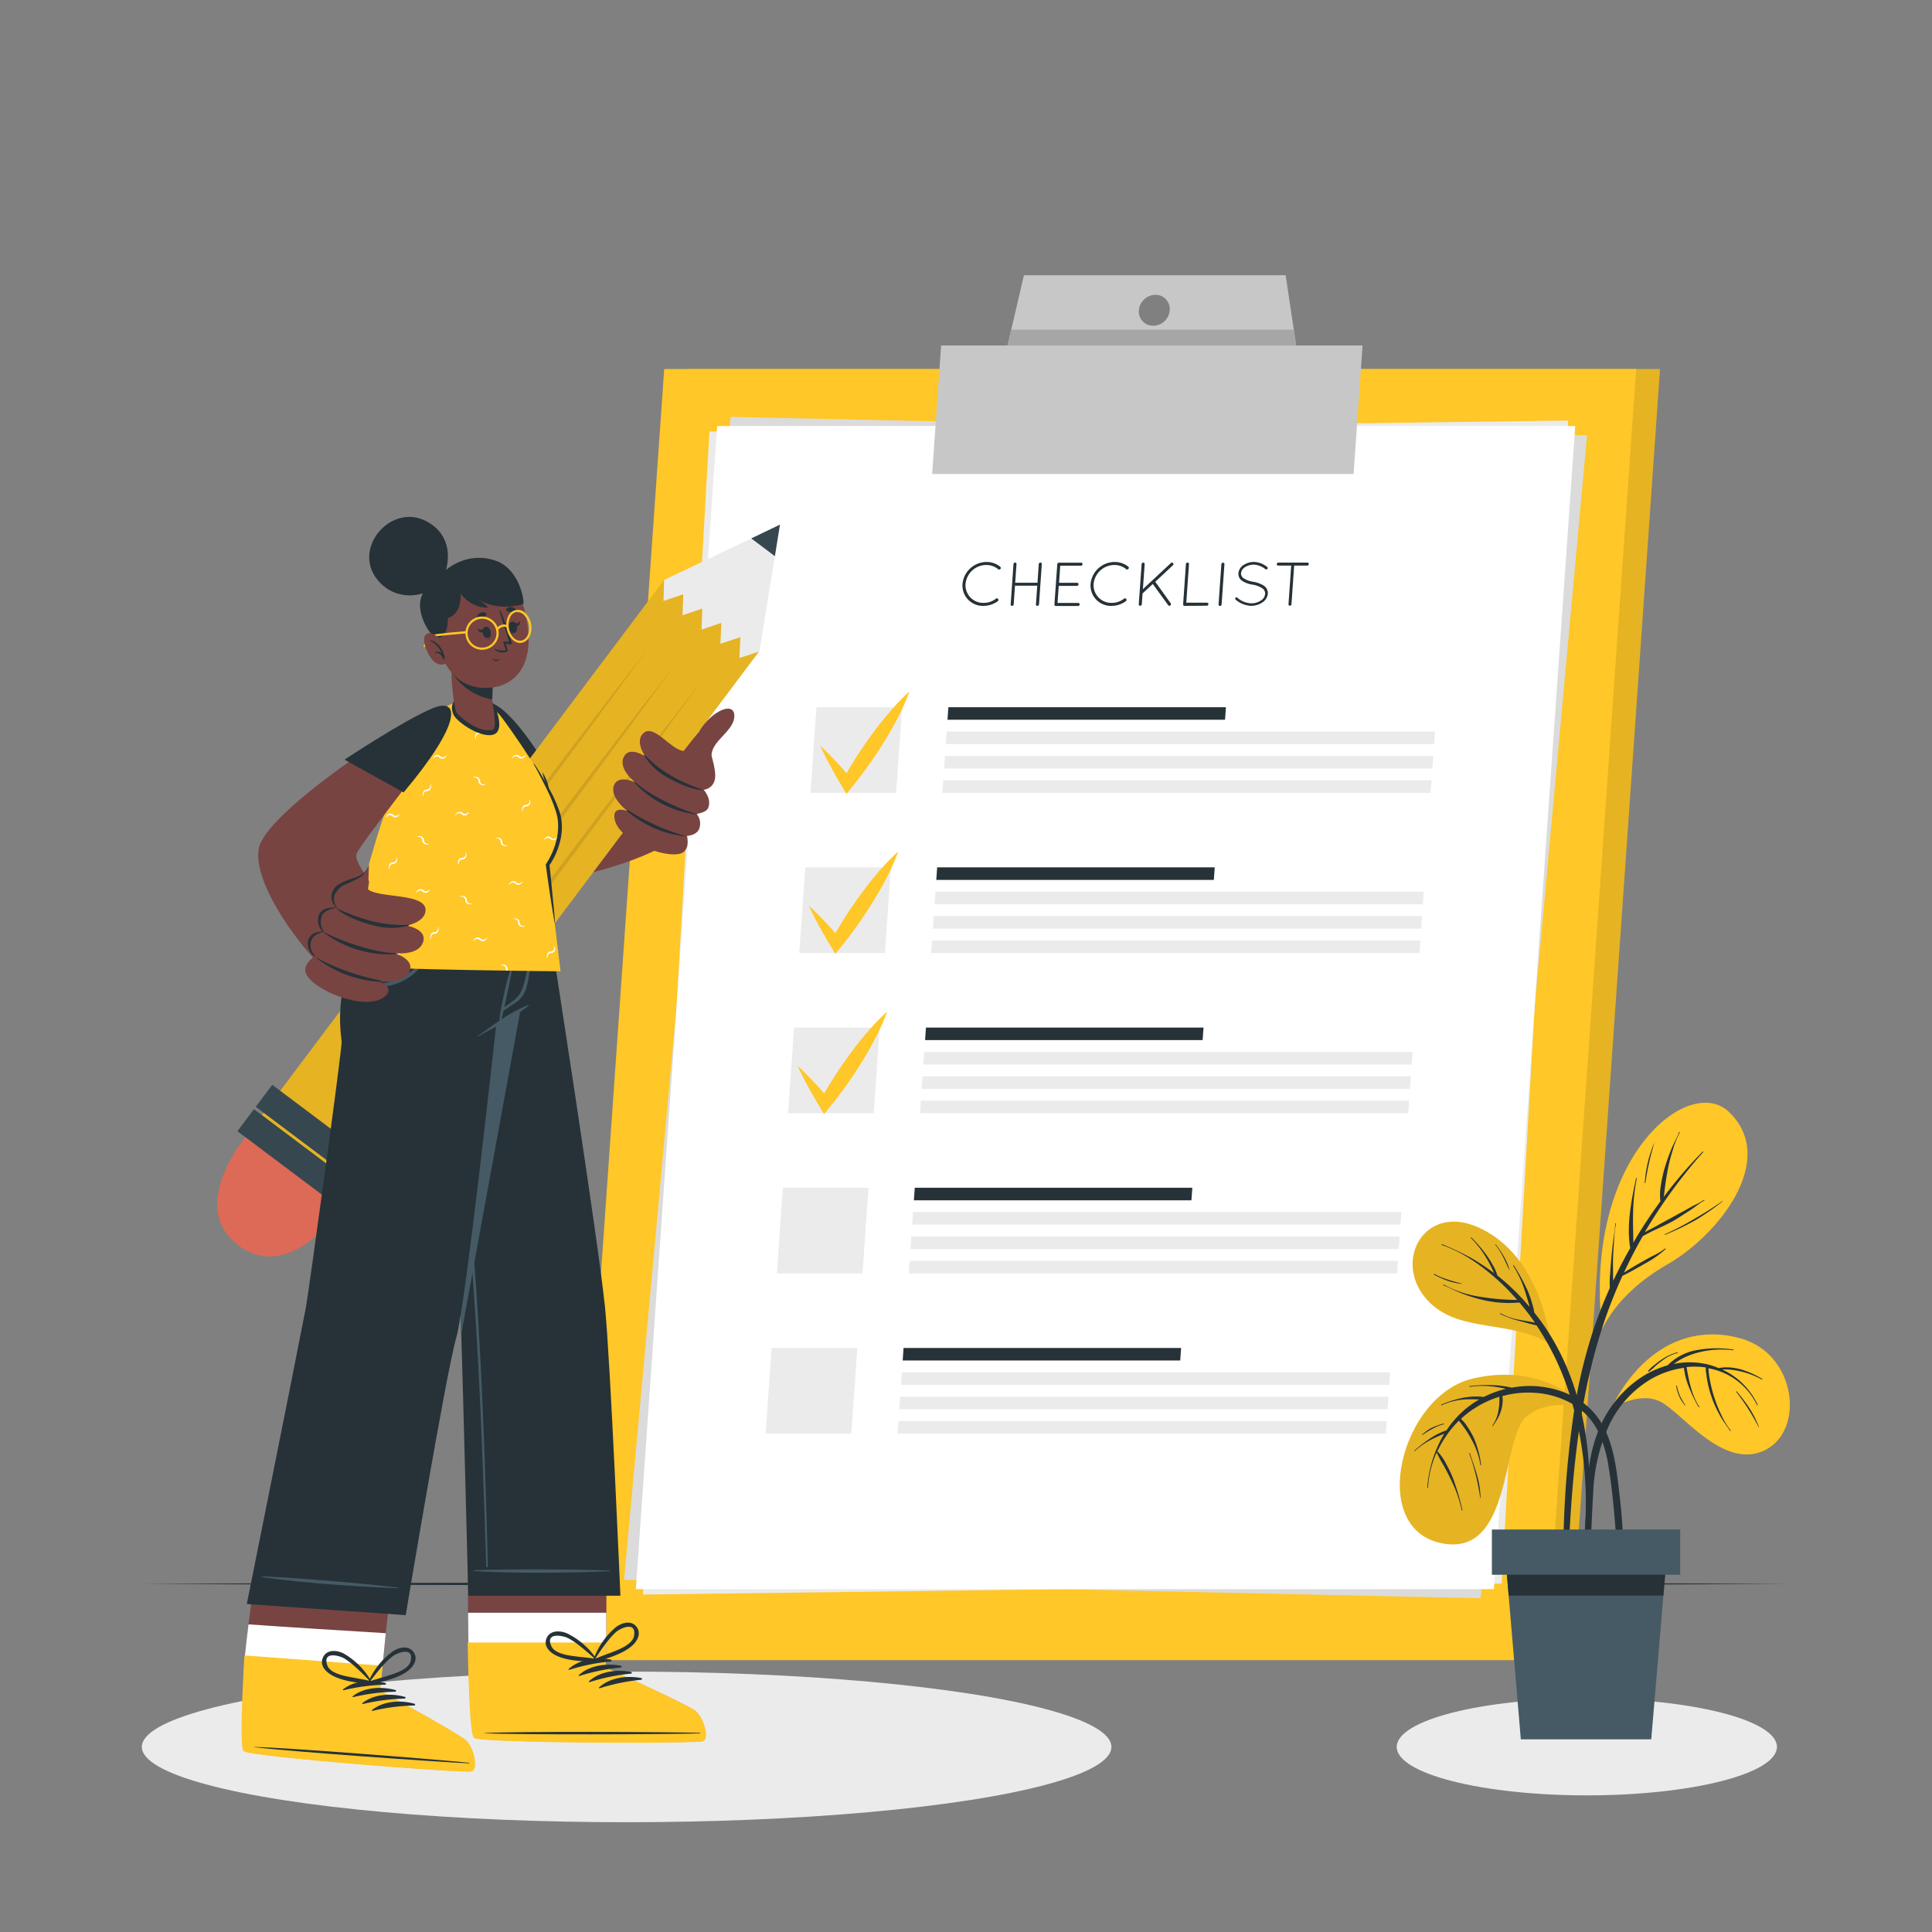 <svg xmlns="http://www.w3.org/2000/svg" viewBox="0 0 500 500"><rect x="0" y="0" width="500" height="500" fill="#808080" stroke="none"/><g id="freepik--Floor--inject-48"><polygon points="36.71 409.91 90.03 409.67 143.35 409.58 250 409.41 356.64 409.58 409.97 409.67 463.29 409.91 409.97 410.15 356.64 410.24 250 410.41 143.35 410.24 90.03 410.15 36.71 409.91" style="fill:#263238"></polygon></g><g id="freepik--Shadow--inject-48"><ellipse cx="162.17" cy="452.1" rx="125.46" ry="19.49" style="fill:#ebebeb"></ellipse><ellipse cx="410.67" cy="452.1" rx="49.2" ry="12.54" style="fill:#ebebeb"></ellipse></g><g id="freepik--Cheklist--inject-48"><polygon points="406.24 429.62 154.7 429.62 178.06 95.5 429.61 95.5 406.24 429.62" style="fill:#FFC727"></polygon><g style="opacity:0.1"><polygon points="406.24 429.62 154.7 429.62 178.06 95.5 429.61 95.5 406.24 429.62"></polygon></g><polygon points="400.08 429.62 148.53 429.62 171.9 95.5 423.44 95.5 400.08 429.62" style="fill:#FFC727"></polygon><polygon points="388.63 409.84 166.39 412.67 183.6 111.67 405.85 108.84 388.63 409.84" style="fill:#ebebeb"></polygon><polygon points="383.18 413.63 161.51 408.84 189.05 107.89 410.72 112.67 383.18 413.63" style="fill:#dbdbdb"></polygon><polygon points="386.62 411.27 164.56 411.27 185.61 110.25 407.67 110.25 386.62 411.27" style="fill:#fff"></polygon><polygon points="231.92 205.19 209.75 205.19 211.3 183.02 233.47 183.02 231.92 205.19" style="fill:#ebebeb"></polygon><polygon points="317.04 186.27 245.21 186.27 245.44 183.02 317.27 183.02 317.04 186.27" style="fill:#263238"></polygon><polygon points="371.14 192.57 244.77 192.57 245 189.32 371.36 189.32 371.14 192.57" style="fill:#ebebeb"></polygon><polygon points="370.69 198.88 244.33 198.88 244.56 195.63 370.92 195.63 370.69 198.88" style="fill:#ebebeb"></polygon><polygon points="370.25 205.19 243.89 205.19 244.12 201.94 370.48 201.94 370.25 205.19" style="fill:#ebebeb"></polygon><path d="M212.24,193c.77.68,1.5,1.4,2.22,2.11s1.41,1.46,2.12,2.19c1.39,1.48,2.72,3,4,4.53l-2.56.17a111,111,0,0,1,7.75-12.11c1.43-1.94,2.92-3.83,4.5-5.67a60.3,60.3,0,0,1,5.1-5.28,53.64,53.64,0,0,1-2.94,6.65c-1.09,2.14-2.28,4.22-3.54,6.26a110,110,0,0,1-8.32,11.75l-1.52,1.86-1-1.7c-1-1.73-2.08-3.47-3-5.26-.48-.91-1-1.79-1.43-2.71S212.65,193.9,212.24,193Z" style="fill:#FFC727"></path><polygon points="229.02 246.64 206.85 246.64 208.4 224.47 230.57 224.47 229.02 246.64" style="fill:#ebebeb"></polygon><polygon points="314.14 227.72 242.31 227.72 242.54 224.47 314.37 224.47 314.14 227.72" style="fill:#263238"></polygon><polygon points="368.24 234.03 241.87 234.03 242.1 230.78 368.46 230.78 368.24 234.03" style="fill:#ebebeb"></polygon><polygon points="367.8 240.34 241.43 240.34 241.66 237.09 368.02 237.09 367.8 240.34" style="fill:#ebebeb"></polygon><polygon points="367.36 246.64 240.99 246.64 241.22 243.4 367.58 243.4 367.36 246.64" style="fill:#ebebeb"></polygon><path d="M209.34,234.41c.77.68,1.5,1.39,2.22,2.11s1.41,1.46,2.12,2.19c1.39,1.48,2.72,3,4,4.53l-2.55.16a109,109,0,0,1,7.75-12.11c1.42-1.93,2.91-3.82,4.49-5.66a58.93,58.93,0,0,1,5.1-5.28,56.55,56.55,0,0,1-2.93,6.65c-1.1,2.14-2.29,4.22-3.55,6.26A111,111,0,0,1,217.7,245l-1.52,1.86-1-1.7c-1.06-1.73-2.09-3.48-3.06-5.27-.48-.9-1-1.79-1.43-2.7S209.75,235.36,209.34,234.41Z" style="fill:#FFC727"></path><polygon points="226.12 288.1 203.95 288.1 205.5 265.93 227.67 265.93 226.12 288.1" style="fill:#ebebeb"></polygon><polygon points="311.24 269.18 239.41 269.18 239.64 265.93 311.47 265.93 311.24 269.18" style="fill:#263238"></polygon><polygon points="365.34 275.49 238.97 275.49 239.2 272.24 365.57 272.24 365.34 275.49" style="fill:#ebebeb"></polygon><polygon points="364.9 281.79 238.53 281.79 238.76 278.55 365.13 278.55 364.9 281.79" style="fill:#ebebeb"></polygon><polygon points="364.46 288.1 238.09 288.1 238.32 284.85 364.68 284.85 364.46 288.1" style="fill:#ebebeb"></polygon><path d="M206.44,275.87c.77.68,1.5,1.39,2.22,2.11s1.41,1.46,2.12,2.19c1.39,1.47,2.72,3,4,4.53l-2.55.16A110.49,110.49,0,0,1,220,272.75c1.42-1.93,2.91-3.83,4.49-5.66a58.93,58.93,0,0,1,5.1-5.28,55.68,55.68,0,0,1-2.93,6.64c-1.1,2.14-2.29,4.23-3.55,6.27a108.44,108.44,0,0,1-8.32,11.74l-1.52,1.86-1-1.69c-1.06-1.73-2.09-3.48-3.06-5.27-.47-.9-1-1.79-1.43-2.71S206.85,276.82,206.44,275.87Z" style="fill:#FFC727"></path><polygon points="223.22 329.56 201.05 329.56 202.6 307.39 224.77 307.39 223.22 329.56" style="fill:#ebebeb"></polygon><polygon points="308.34 310.64 236.51 310.64 236.74 307.39 308.57 307.39 308.34 310.64" style="fill:#263238"></polygon><polygon points="362.44 316.94 236.07 316.94 236.3 313.69 362.67 313.69 362.44 316.94" style="fill:#ebebeb"></polygon><polygon points="362 323.25 235.63 323.25 235.86 320 362.23 320 362 323.25" style="fill:#ebebeb"></polygon><polygon points="361.56 329.56 235.19 329.56 235.42 326.31 361.79 326.31 361.56 329.56" style="fill:#ebebeb"></polygon><polygon points="220.32 371.01 198.15 371.01 199.7 348.85 221.87 348.85 220.32 371.01" style="fill:#ebebeb"></polygon><polygon points="305.44 352.09 233.62 352.09 233.84 348.85 305.67 348.85 305.44 352.09" style="fill:#263238"></polygon><polygon points="359.54 358.4 233.18 358.4 233.4 355.15 359.77 355.15 359.54 358.4" style="fill:#ebebeb"></polygon><polygon points="359.1 364.71 232.73 364.71 232.96 361.46 359.33 361.46 359.1 364.71" style="fill:#ebebeb"></polygon><polygon points="358.66 371.01 232.29 371.01 232.52 367.76 358.89 367.76 358.66 371.01" style="fill:#ebebeb"></polygon><path d="M255.32,145.44a5.57,5.57,0,0,1,3.53,1.23.41.41,0,0,1-.52.64,4.82,4.82,0,0,0-3.07-1.09,5.4,5.4,0,0,0-5.38,4.93,4.56,4.56,0,0,0,4.7,4.87,5.1,5.1,0,0,0,3.18-1.09.37.37,0,0,1,.55.09.38.38,0,0,1-.08.56,6.27,6.27,0,0,1-3.71,1.22,5.28,5.28,0,0,1-5.43-5.65A6.28,6.28,0,0,1,255.32,145.44Z" style="fill:#263238"></path><path d="M268.44,151.58h-5.76l-.34,4.84a.43.43,0,0,1-.43.38.35.35,0,0,1-.35-.38l.73-10.44a.41.41,0,0,1,.41-.38.35.35,0,0,1,.37.38l-.34,4.83h5.77l.33-4.83a.43.43,0,0,1,.41-.38.36.36,0,0,1,.38.38l-.73,10.44a.44.44,0,0,1-.43.38.36.36,0,0,1-.36-.38Z" style="fill:#263238"></path><path d="M273.63,146a.42.42,0,0,1,.41-.38h5.76a.34.34,0,0,1,.36.38.42.42,0,0,1-.41.4h-5.36l-.31,4.43h4.69a.36.36,0,0,1,.35.4.42.42,0,0,1-.41.39H274l-.31,4.42h5.37a.35.35,0,0,1,.35.4.41.41,0,0,1-.41.38h-5.79a.36.36,0,0,1-.33-.38Z" style="fill:#263238"></path><path d="M288.49,145.44a5.61,5.61,0,0,1,3.53,1.23.39.39,0,0,1,0,.56.38.38,0,0,1-.55.08,4.77,4.77,0,0,0-3.06-1.09,5.42,5.42,0,0,0-5.39,4.93,4.58,4.58,0,0,0,4.71,4.87,5.1,5.1,0,0,0,3.18-1.09.37.37,0,0,1,.55.09.38.38,0,0,1-.09.56,6.22,6.22,0,0,1-3.7,1.22,5.28,5.28,0,0,1-5.43-5.65A6.27,6.27,0,0,1,288.49,145.44Z" style="fill:#263238"></path><path d="M295.45,146a.42.42,0,0,1,.41-.4.37.37,0,0,1,.38.4l-.46,6.48,7.25-6.77a.4.4,0,0,1,.54,0,.39.39,0,0,1,0,.56l-4.59,4.29,4,5.57a.43.43,0,0,1-.11.56.4.4,0,0,1-.26.08.31.31,0,0,1-.28-.14l-4-5.51-2.64,2.47-.19,2.8a.43.43,0,0,1-.43.38.36.36,0,0,1-.36-.38Z" style="fill:#263238"></path><path d="M306.55,156.8h0a.36.36,0,0,1-.36-.38l.73-10.44a.43.43,0,0,1,.42-.38.36.36,0,0,1,.37.38l-.7,10h5.36a.36.36,0,0,1,.37.4.43.43,0,0,1-.43.38Z" style="fill:#263238"></path><path d="M316.09,146a.43.43,0,0,1,.41-.38.36.36,0,0,1,.38.38l-.73,10.44a.43.43,0,0,1-.43.38.36.36,0,0,1-.36-.38Z" style="fill:#263238"></path><path d="M319.74,154.7a.34.34,0,0,1,.5,0,5.75,5.75,0,0,0,3.58,1.44,4.44,4.44,0,0,0,2.52-.74,2.25,2.25,0,0,0,1.07-1.66,1.64,1.64,0,0,0-.8-1.54,6.79,6.79,0,0,0-2.53-.91h0a6.65,6.65,0,0,1-2.58-.95,2.15,2.15,0,0,1-1-2,2.84,2.84,0,0,1,1.31-2.1,4.88,4.88,0,0,1,2.76-.81,5.81,5.81,0,0,1,3.37,1.29.35.35,0,0,1,.06.5.36.36,0,0,1-.49.1,5.15,5.15,0,0,0-3-1.19,4.22,4.22,0,0,0-2.33.67,2.13,2.13,0,0,0-1,1.54,1.49,1.49,0,0,0,.74,1.36,6.08,6.08,0,0,0,2.34.85h0a7.27,7.27,0,0,1,2.78,1,2.32,2.32,0,0,1,1.08,2.12,3.08,3.08,0,0,1-1.42,2.24,5.24,5.24,0,0,1-2.94.88,6.54,6.54,0,0,1-4-1.62A.38.38,0,0,1,319.74,154.7Z" style="fill:#263238"></path><path d="M334.16,146.38h-3.37a.36.36,0,0,1-.36-.4.41.41,0,0,1,.41-.38h7.52a.35.35,0,0,1,.36.38.42.42,0,0,1-.41.4h-3.38l-.7,10a.42.42,0,0,1-.41.38.36.36,0,0,1-.36-.38Z" style="fill:#263238"></path><polygon points="350.31 122.66 241.24 122.66 243.56 89.41 352.63 89.41 350.31 122.66" style="fill:#c7c7c7"></polygon><path d="M332.72,71.22H265L260.75,89.4h74.69ZM298.45,84.3a3.67,3.67,0,0,1-3.71-4,4.35,4.35,0,0,1,4.27-4,3.67,3.67,0,0,1,3.71,4A4.33,4.33,0,0,1,298.45,84.3Z" style="fill:#c7c7c7"></path><polygon points="335.44 89.4 260.75 89.4 261.71 85.33 334.83 85.33 335.44 89.4" style="fill:#a6a6a6"></polygon></g><g id="freepik--Character--inject-48"><path d="M124.94,188.32c1.48,11,9.71,37.26,15.85,38.93,5.72,1.55,30.86-5.94,34.1-10.93,1.73-2.67,8.58-27.2,5.51-25.73-3.88,1.85-32.34,16.24-33.51,15.95-2.47-.62-7.29-10.36-11.46-15.8C126.35,178.86,124.24,183.16,124.94,188.32Z" style="fill:#774442"></path><path d="M142.11,199.28l-12.89,11.81s-4.56-16.87-5.08-24.68S130,179.49,142.11,199.28Z" style="fill:#263238"></path><path d="M89.31,311.22S75.68,332.79,61.73,322.3s3-29.57,3-29.57Z" style="fill:#dd6a57"></path><rect x="114.9" y="141.35" width="30.78" height="179.42" transform="translate(95.65 494.04) rotate(-143.08)" style="fill:#FFC727"></rect><rect x="114.9" y="141.35" width="30.78" height="179.42" transform="translate(95.65 494.04) rotate(-143.08)" style="opacity:0.1"></rect><rect x="59.99" y="297.13" width="35.94" height="7.13" transform="translate(-40.35 587.92) rotate(-143.08)" style="fill:#37474f"></rect><rect x="64.73" y="290.83" width="35.94" height="7.13" transform="translate(-28.04 579.43) rotate(-143.08)" style="fill:#37474f"></rect><path d="M171.86,150.09l22.57-10.75,7.42-3.57-1.31,8.17-4,24.66-5.18,1.7s.26-5.31.25-5.4l-5.18,1.7s.27-5.31.25-5.41l-5.12,1.75s.21-5.35.2-5.45l-5.13,1.75s.21-5.35.2-5.45l-5.12,1.74S171.88,150.18,171.86,150.09Z" style="fill:#ebebeb"></path><polygon points="194.43 139.34 201.85 135.77 200.54 143.94 194.43 139.34" style="fill:#37474f"></polygon><g style="opacity:0.1"><path d="M99.33,285.67c6.67-9.23,13.43-18.38,20.21-27.53L140,230.77l20.6-27.23L170.93,190l10.45-13.5-10.06,13.8L161.18,204l-20.42,27.37L120.15,258.6Q109.8,272.17,99.33,285.67Z"></path><path d="M92.5,281.35c6.67-9.22,13.43-18.38,20.2-27.53l20.43-27.37,20.6-27.23,10.37-13.56,10.45-13.51L164.49,186l-10.14,13.73-20.43,27.37-20.6,27.23C106.41,263.33,99.5,272.38,92.5,281.35Z"></path><path d="M85.66,277c6.68-9.23,13.44-18.38,20.21-27.53l20.42-27.37,20.61-27.23,10.37-13.57,10.45-13.5-10.06,13.8-10.15,13.73-20.42,27.37L106.48,250C99.58,259,92.67,268.06,85.66,277Z"></path></g><path d="M182.85,189.7c.36,3.82,2.78,9.28,2.14,12.06a3.28,3.28,0,0,1-2.89,2.63s2.17,2.29,1.17,4.71c-.52,1.25-3,1.52-3,1.52a3.9,3.9,0,0,1,.63,4c-.81,1.67-3.14,1.69-3.14,1.69s.74,2.58-.64,4c-2.79,2.91-17.82-2.54-18.13-8.92-.14-3,3.46-1.44,3.46-1.44s-4.65-3.45-3.6-6.58,5.6-.85,5.6-.85-4.47-3.39-3.06-6.52,5.64-.2,5.64-.2-2.52-3.48-.89-5.63c2.69-3.55,7.19,3.77,10.77,4.19l3.8-4.78Z" style="fill:#774442"></path><path d="M184.14,195.53c0-3.65,5.39-6.17,5.86-9.66.65-4.72-5.84-2.22-9.25,3.74l-1.83,5.09Z" style="fill:#774442"></path><path d="M177.43,216.38s0,.09,0,.08a27.66,27.66,0,0,1-15.14-6.54c-.13-.12,0-.39.17-.28A56.9,56.9,0,0,0,177.43,216.38Z" style="fill:#263238"></path><path d="M180.37,210.68c.06,0,0,.11,0,.11a26,26,0,0,1-16.08-8.17c-.14-.16-.1-.45.08-.28C167.34,205.3,175.38,209.33,180.37,210.68Z" style="fill:#263238"></path><path d="M166.87,195.38c4.16,4.41,9.32,7.05,15,9,.07,0,0,.13,0,.13-3-.2-6.53-1.81-9.14-3.3a16.09,16.09,0,0,1-6-5.67C166.66,195.43,166.79,195.29,166.87,195.38Z" style="fill:#263238"></path><path d="M181.71,450.58c-1.92.64-56.77.48-58.86-.85-.79-.49-1.23-8.49-1.5-18.16,0-2.09-.1-4.24-.13-6.43,0-2.6-.07-5.22-.09-7.77-.07-11.46.09-21.55.09-21.55h35.71l0,21.55v7.77l-.18,6.43s21,9.46,23.1,11.16S183.62,450,181.71,450.58Z" style="fill:#774442"></path><path d="M181.71,450.58c-1.92.64-56.77.48-58.86-.85-.79-.49-1.23-8.49-1.5-18.16,0-2.09-.1-4.24-.13-6.43,0-2.6-.07-5.22-.09-7.77h35.78v7.77l-.18,6.43s21,9.46,23.1,11.16S183.62,450,181.71,450.58Z" style="fill:#fff"></path><path d="M181.88,450.66c-1.26.41-24.62.5-41.63.15-3.93-.09-7.53-.2-10.44-.32-4-.19-6.69-.41-7.12-.68-1-.62-1.43-12.36-1.65-24.73h35.89l-.19,6.47s21.09,9.5,23.24,11.22S183.8,450,181.88,450.66Z" style="fill:#FFC727"></path><path d="M181.09,448.45c-9.25-.25-46.56-.4-55.72.05-.07,0-.07.06,0,.06,9.16.45,46.47.3,55.72.05C181.28,448.6,181.28,448.46,181.09,448.45Z" style="fill:#263238"></path><path d="M158.05,429.5c-3.63-.69-8.08-.15-10.87,2.44-.11.1,0,.25.15.21A50.67,50.67,0,0,1,158,430,.23.23,0,0,0,158.05,429.5Z" style="fill:#263238"></path><path d="M160.67,431.09c-3.63-.69-8.08-.15-10.87,2.44-.11.1,0,.25.15.21a51.43,51.43,0,0,1,10.71-2.19A.23.23,0,0,0,160.67,431.09Z" style="fill:#263238"></path><path d="M163.3,432.68c-3.64-.69-8.09-.15-10.88,2.44-.11.1,0,.25.16.21a51.21,51.21,0,0,1,10.7-2.19A.23.23,0,0,0,163.3,432.68Z" style="fill:#263238"></path><path d="M165.92,434.27c-3.64-.69-8.09-.15-10.88,2.44-.11.1,0,.25.16.21a51.21,51.21,0,0,1,10.7-2.19A.23.23,0,0,0,165.92,434.27Z" style="fill:#263238"></path><path d="M164.8,421.1c-1.43-2-4.09-1.09-5.61.18a19.37,19.37,0,0,0-5.63,8.32.09.09,0,0,0,.08.13.45.45,0,0,0,.57.45c3-1.1,6.36-1.91,8.94-3.9C164.66,425.12,166.14,423,164.8,421.1Zm-6.37,6.48c-1.47.58-3,1.08-4.39,1.71a56.62,56.62,0,0,1,3.39-4.78,21.12,21.12,0,0,1,1.93-2.08c1.09-1,5.38-3.07,4.73.92C163.73,425.55,160.18,426.89,158.43,427.58Z" style="fill:#263238"></path><path d="M144.31,428.62c3,1.29,6.45,1.23,9.63,1.55a.45.45,0,0,0,.44-.58.1.1,0,0,0,.05-.15,19.38,19.38,0,0,0-7.52-6.65c-1.8-.85-4.6-1-5.48,1.23S142.57,427.87,144.31,428.62Zm-1.63-2.6c-1.63-3.7,3-2.75,4.34-2.07a18.64,18.64,0,0,1,2.39,1.53,55.93,55.93,0,0,1,4.48,3.78c-1.55-.25-3.12-.37-4.68-.56C147.35,428.47,143.58,428.06,142.68,426Z" style="fill:#263238"></path><path d="M109.31,243.65s9.65,95.45,9.88,96.66c0,.16.1,2,.19,5,.52,16.43,1.81,67.66,1.81,67.66h39.37s-2.57-60.68-4-74.84c-1.88-18.06-13.81-94.48-13.81-94.48Z" style="fill:#263238"></path><path d="M123.88,343.68q-1.81-31-5.47-61.9c-1.39-11.6-3-23.15-4.7-34.71,0-.1-.18-.1-.16,0,3,20.58,5.2,41.31,7.06,62s3.16,41.42,4,62.18c.49,11.76.85,22.39,1.23,34.16a.22.22,0,0,0,.43,0C125.72,384.45,125.11,364.61,123.88,343.68Z" style="fill:#455a64"></path><path d="M157.86,406.44c-18-.57-33.48-.16-34.82-.06-1.11.09-.49.2.06.24,15.24.91,34.16.05,34.76,0C158,406.58,158,406.44,157.86,406.44Z" style="fill:#455a64"></path><path d="M109.31,243.65s9.65,95.45,9.88,96.66c0,.16.1,2,.19,5l18.56-101.66Z" style="fill:#455a64"></path><path d="M121.8,458.38c-2,.49-56.64-3.75-58.63-5.24-.75-.55-.6-8.56-.13-18.21.09-2.09.11-4.26.34-6.43.28-2.74.59-5.47.93-8.11,1.42-11.44,3.07-21,3.07-21L102,402l-2.15,20.69L99,431.15l-.66,6.4s20.21,11,22.21,12.85S123.76,457.88,121.8,458.38Z" style="fill:#774442"></path><path d="M121.8,458.38c-2,.49-56.64-3.75-58.63-5.24-.75-.55-.6-8.56-.13-18.21.09-2.09.11-4.26.34-6.43.28-2.74.59-5.47.93-8.11,10.66.75,26,1.7,35.53,2.28L99,431.15l-.66,6.4s20.21,11,22.21,12.85S123.76,457.88,121.8,458.38Z" style="fill:#fff"></path><path d="M122,458.46c-2,.5-57-3.77-58.95-5.25-.92-.69-.51-12.42.2-24.79L99,431.09l-.66,6.44s20.32,11.05,22.33,12.92S123.93,458,122,458.46Z" style="fill:#FFC727"></path><path d="M121.35,456.2c-9.2-.94-46.4-3.87-55.57-4.1-.07,0-.08,0,0,.06,9.1,1.13,46.32,3.76,55.55,4.19C121.53,456.36,121.54,456.22,121.35,456.2Z" style="fill:#263238"></path><path d="M99.78,435.58c-3.57-.95-8-.74-11,1.63-.12.09,0,.25.13.22A51.42,51.42,0,0,1,99.73,436,.23.23,0,0,0,99.78,435.58Z" style="fill:#263238"></path><path d="M102.28,437.36c-3.58-.95-8-.74-11,1.63-.11.09,0,.25.14.22a51.34,51.34,0,0,1,10.84-1.39A.23.23,0,0,0,102.28,437.36Z" style="fill:#263238"></path><path d="M104.78,439.15c-3.58-1-8.06-.75-11,1.62-.12.09,0,.25.14.23a51.26,51.26,0,0,1,10.84-1.4A.23.23,0,0,0,104.78,439.15Z" style="fill:#263238"></path><path d="M107.27,440.93c-3.57-1-8-.75-11,1.62-.12.09,0,.25.13.23a51.43,51.43,0,0,1,10.84-1.4A.23.23,0,0,0,107.27,440.93Z" style="fill:#263238"></path><path d="M107.13,427.71c-1.27-2.07-4-1.39-5.61-.24a19.52,19.52,0,0,0-6.23,7.88c0,.07,0,.12.08.14,0,.27.21.58.53.49,3.08-.87,6.49-1.43,9.21-3.23C106.7,431.71,108.34,429.68,107.13,427.71Zm-6.83,6c-1.5.47-3,.86-4.51,1.38,1.22-1.53,2.37-3.11,3.74-4.52a21.24,21.24,0,0,1,2.09-1.93c1.15-.89,5.59-2.65,4.64,1.28C105.73,432.07,102.1,433.14,100.3,433.7Z" style="fill:#263238"></path><path d="M86.15,433.69c2.89,1.5,6.33,1.7,9.49,2.26.32.06.52-.28.48-.55a.1.1,0,0,0,.06-.14,19.44,19.44,0,0,0-7-7.2c-1.73-1-4.5-1.37-5.56.82S84.46,432.81,86.15,433.69ZM84.71,431c-1.35-3.81,3.25-2.52,4.49-1.74a22,22,0,0,1,2.27,1.7A57.89,57.89,0,0,1,95.65,435c-1.53-.37-3.08-.6-4.63-.91C89.18,433.76,85.45,433.08,84.71,431Z" style="fill:#263238"></path><path d="M142.71,243.65s-1.16,9.72-6.74,16.73c-1.34,1.68-5.43,3.24-7.55,4.78,0,0-7.92,72.78-10.33,81C115.41,355.34,105,418,105,418l-41.13-2.88s12.35-61.46,15.28-76.68c.66-3.4,9.46-67.45,9.27-68.93-2.37-17.64,6.21-25.81,6.21-25.81Z" style="fill:#263238"></path><path d="M110.91,244.72a13.12,13.12,0,0,1-4.82,6.92,16.27,16.27,0,0,1-8.75,3c-.53,0-.57.84,0,.85,6.42,0,12.91-4.07,13.85-10.73C111.19,244.61,111,244.58,110.91,244.72Z" style="fill:#455a64"></path><path d="M136.73,260.09a35.11,35.11,0,0,0-6.63,3.52c-2.2,1.36-4.24,3-6.37,4.43-.08.06,0,.19.08.14,2.23-1.28,4.55-2.4,6.76-3.72a42,42,0,0,0,6.26-4.2C136.9,260.2,136.83,260.05,136.73,260.09Z" style="fill:#455a64"></path><path d="M137.64,246.7c-.35,1.47-.77,2.93-1.16,4.39s-.65,2.77-1.08,4.12a7,7,0,0,1-2.1,3.4c-.56.48-1.18.89-1.78,1.33l-1,.7c.05-.2.1-.4.14-.6.13-.55.25-1.11.37-1.67.26-1.24.52-2.48.77-3.73.49-2.44,1-4.91,1.57-7.32a.08.08,0,0,0-.15,0c-.72,2.39-1.51,4.75-2.15,7.16-.32,1.18-1.52,7-1.58,7.45s-.12.86-.16,1.29a5.32,5.32,0,0,0-.06,1.32.11.11,0,0,0,.2,0h0a4.94,4.94,0,0,0,.43-1.26c.13-.42.24-.84.34-1.26l.09-.47c.6-.33,1.16-.77,1.72-1.14s1.22-.78,1.79-1.22a6.62,6.62,0,0,0,2.27-3.21,24.26,24.26,0,0,0,.89-4.21c.26-1.66.48-3.34.79-5C137.81,246.65,137.66,246.6,137.64,246.7Z" style="fill:#455a64"></path><path d="M103,410.84c-17.84-2-33.35-2.84-34.69-2.85-1.12,0-.51.16,0,.24,15.11,2.13,34,2.79,34.65,2.77A.08.08,0,0,0,103,410.84Z" style="fill:#455a64"></path><path d="M141.72,223.73l3.35,27.64s-44.89-.4-56-1.45c0,0,10.3-51.27,22.59-64,6.14-6.36,13.16-5.71,17.54-1.05,1.11,1.17,14.22,19.38,15.48,26.25C145.77,217.19,141.72,223.73,141.72,223.73Z" style="fill:#FFC727"></path><path d="M122.36,201.16a2.18,2.18,0,0,1,1.17-.06,1.12,1.12,0,0,1,.73,1,.85.85,0,0,0,.4.75.77.77,0,0,0,.46.15c.19,0,.37.06.56.11a2,2,0,0,1-1.17,0,1.1,1.1,0,0,1-.69-1,.91.91,0,0,0-.43-.74,1,1,0,0,0-.47-.13C122.73,201.23,122.55,201.21,122.36,201.16Z" style="fill:#fff"></path><path d="M132.61,237.81a2.18,2.18,0,0,1,1.17-.06,1.11,1.11,0,0,1,.72,1,.88.88,0,0,0,.4.75,1,1,0,0,0,.47.15c.18,0,.37.06.55.11a2,2,0,0,1-1.17,0,1.14,1.14,0,0,1-.69-1.05.85.85,0,0,0-.42-.73,1,1,0,0,0-.48-.14A5.3,5.3,0,0,1,132.61,237.81Z" style="fill:#fff"></path><path d="M116.07,186.48a1.92,1.92,0,0,1-1.17.05,1.15,1.15,0,0,1-.69-1.05.85.85,0,0,0-.42-.73,1,1,0,0,0-.48-.14l-.21,0,.22-.18a1.3,1.3,0,0,1,.61.05,1.12,1.12,0,0,1,.72,1,.9.9,0,0,0,.4.76,1,1,0,0,0,.47.15A5.3,5.3,0,0,1,116.07,186.48Z" style="fill:#fff"></path><path d="M107.83,216.49a2.29,2.29,0,0,1,1.17-.06,1.13,1.13,0,0,1,.73,1,.88.88,0,0,0,.4.76.93.93,0,0,0,.46.15l.56.1a1.93,1.93,0,0,1-1.17.05,1.11,1.11,0,0,1-.69-1.05.88.88,0,0,0-.43-.73,1,1,0,0,0-.47-.14C108.2,216.56,108,216.54,107.83,216.49Z" style="fill:#fff"></path><path d="M131.51,251.2H131a1.15,1.15,0,0,1-.1-.48.86.86,0,0,0-.43-.73.93.93,0,0,0-.47-.14,5.3,5.3,0,0,1-.55-.1,2.15,2.15,0,0,1,1.16-.06,1.12,1.12,0,0,1,.73,1A.77.77,0,0,0,131.51,251.2Z" style="fill:#fff"></path><path d="M118.94,232a2.18,2.18,0,0,1,1.17-.06,1.1,1.1,0,0,1,.72,1,.89.89,0,0,0,.41.75.84.84,0,0,0,.46.15c.18,0,.37.06.55.11a2,2,0,0,1-1.16,0,1.11,1.11,0,0,1-.69-1,.91.91,0,0,0-.43-.74,1,1,0,0,0-.47-.13C119.31,232.1,119.13,232.08,118.94,232Z" style="fill:#fff"></path><path d="M94.79,229.52a2.67,2.67,0,0,1-.94.1c0-.09.05-.18.08-.28a.94.94,0,0,0,.31.07C94.42,229.45,94.61,229.47,94.79,229.52Z" style="fill:#fff"></path><path d="M99,235.31a2.18,2.18,0,0,1,1.17-.06,1.11,1.11,0,0,1,.72,1,.88.88,0,0,0,.4.75.9.9,0,0,0,.47.15c.18,0,.37.06.55.11a2,2,0,0,1-1.17,0,1.14,1.14,0,0,1-.69-1.05.85.85,0,0,0-.42-.73.9.9,0,0,0-.48-.13C99.38,235.38,99.19,235.36,99,235.31Z" style="fill:#fff"></path><path d="M128.12,216.94a2.09,2.09,0,0,1,1.17-.06,1.11,1.11,0,0,1,.72,1,.9.9,0,0,0,.4.76,1,1,0,0,0,.47.15c.18,0,.37.06.55.11a2,2,0,0,1-1.17,0,1.14,1.14,0,0,1-.69-1.05.85.85,0,0,0-.42-.73,1,1,0,0,0-.48-.14A5.3,5.3,0,0,1,128.12,216.94Z" style="fill:#fff"></path><path d="M115.71,195.4a2.14,2.14,0,0,1-.78.87,1.13,1.13,0,0,1-1.24-.22.91.91,0,0,0-.82-.25.93.93,0,0,0-.43.22c-.16.11-.3.22-.47.32.22-.3.37-.67.8-.86a1.13,1.13,0,0,1,1.23.26.89.89,0,0,0,.82.21,1,1,0,0,0,.43-.23A4.73,4.73,0,0,1,115.71,195.4Z" style="fill:#fff"></path><path d="M144.43,216.47c-.22.3-.37.66-.78.86a1.1,1.1,0,0,1-1.24-.21.9.9,0,0,0-1.25,0l-.47.32a2,2,0,0,1,.79-.86,1.14,1.14,0,0,1,1.23.25.87.87,0,0,0,.82.22,1,1,0,0,0,.43-.24C144.12,216.68,144.26,216.56,144.43,216.47Z" style="fill:#fff"></path><path d="M125,188a2.18,2.18,0,0,1,.06,1.17,1.1,1.1,0,0,1-1,.72.89.89,0,0,0-.75.41.84.84,0,0,0-.15.46c0,.18-.06.37-.11.55a2,2,0,0,1,0-1.17,1.11,1.11,0,0,1,1-.68.9.9,0,0,0,.74-.43,1,1,0,0,0,.13-.47C124.94,188.35,125,188.17,125,188Z" style="fill:#fff"></path><path d="M120.6,220.55a2.15,2.15,0,0,1,.06,1.16,1.12,1.12,0,0,1-1,.73.87.87,0,0,0-.75.4.79.79,0,0,0-.15.46c0,.19-.06.37-.11.56a2,2,0,0,1-.05-1.17,1.14,1.14,0,0,1,1.05-.69.84.84,0,0,0,.73-.43.93.93,0,0,0,.14-.47C120.53,220.92,120.55,220.73,120.6,220.55Z" style="fill:#fff"></path><path d="M143.55,244.78a2.18,2.18,0,0,1,.06,1.17,1.11,1.11,0,0,1-1,.72.87.87,0,0,0-.75.4.82.82,0,0,0-.15.47c0,.18-.06.37-.11.55a2.09,2.09,0,0,1,0-1.17,1.15,1.15,0,0,1,1-.69.88.88,0,0,0,.74-.42,1,1,0,0,0,.13-.48C143.48,245.15,143.5,245,143.55,244.78Z" style="fill:#fff"></path><path d="M102.65,221.71a2.29,2.29,0,0,1,.06,1.17,1.11,1.11,0,0,1-1,.72.91.91,0,0,0-.76.41.93.93,0,0,0-.15.46c0,.18,0,.37-.1.56a1.93,1.93,0,0,1,0-1.17,1.12,1.12,0,0,1,1-.69.88.88,0,0,0,.73-.43,1,1,0,0,0,.14-.47C102.58,222.08,102.6,221.9,102.65,221.71Z" style="fill:#fff"></path><path d="M111.43,202.86a2.18,2.18,0,0,1,.07,1.17,1.14,1.14,0,0,1-1,.73.88.88,0,0,0-.76.4.93.93,0,0,0-.15.46c0,.19-.06.37-.11.56a2,2,0,0,1,0-1.17,1.11,1.11,0,0,1,1-.69.88.88,0,0,0,.73-.43,1,1,0,0,0,.14-.47A5.48,5.48,0,0,1,111.43,202.86Z" style="fill:#fff"></path><path d="M137.13,206.81a2.18,2.18,0,0,1,.06,1.17,1.1,1.1,0,0,1-1,.72.88.88,0,0,0-.75.41.84.84,0,0,0-.15.46c0,.18-.06.37-.11.55a2,2,0,0,1,0-1.17,1.11,1.11,0,0,1,1-.68.91.91,0,0,0,.74-.43,1,1,0,0,0,.13-.47C137.06,207.18,137.08,207,137.13,206.81Z" style="fill:#fff"></path><path d="M113.38,239.79a2.18,2.18,0,0,1,.06,1.17,1.11,1.11,0,0,1-1,.72.88.88,0,0,0-.75.4.9.9,0,0,0-.15.47c0,.18-.06.37-.11.55a2,2,0,0,1,0-1.17,1.14,1.14,0,0,1,1-.69.86.86,0,0,0,.74-.42,1,1,0,0,0,.13-.48C113.31,240.16,113.33,240,113.38,239.79Z" style="fill:#fff"></path><path d="M105,244.78A2.18,2.18,0,0,1,105,246a1.12,1.12,0,0,1-1,.72.9.9,0,0,0-.76.4,1,1,0,0,0-.15.47,5.3,5.3,0,0,1-.1.55,1.92,1.92,0,0,1,0-1.17,1.15,1.15,0,0,1,1-.69.85.85,0,0,0,.73-.42,1,1,0,0,0,.14-.48C104.9,245.15,104.92,245,105,244.78Z" style="fill:#fff"></path><path d="M132.4,196.33a2,2,0,0,1,.78-.87,1.11,1.11,0,0,1,1.24.21.9.9,0,0,0,1.25,0c.16-.1.3-.22.47-.32a2,2,0,0,1-.8.86,1.11,1.11,0,0,1-1.22-.25.89.89,0,0,0-.83-.22,1,1,0,0,0-.43.24C132.71,196.11,132.56,196.23,132.4,196.33Z" style="fill:#fff"></path><path d="M117.74,211.07a2,2,0,0,1,.78-.87,1.11,1.11,0,0,1,1.24.21.9.9,0,0,0,1.25,0c.16-.1.3-.22.47-.32a1.94,1.94,0,0,1-.8.86,1.11,1.11,0,0,1-1.22-.25.87.87,0,0,0-.82-.22,1,1,0,0,0-.44.24C118.05,210.85,117.9,211,117.74,211.07Z" style="fill:#fff"></path><path d="M107.58,231.07a2.22,2.22,0,0,1,.78-.87,1.12,1.12,0,0,1,1.24.21.87.87,0,0,0,.82.25,1,1,0,0,0,.44-.22c.15-.1.3-.22.46-.31-.21.3-.36.67-.79.85a1.13,1.13,0,0,1-1.23-.25.87.87,0,0,0-.82-.22,1,1,0,0,0-.43.24C107.89,230.86,107.75,231,107.58,231.07Z" style="fill:#fff"></path><path d="M115.71,250.91s0,0,0,0h0Z" style="fill:#fff"></path><path d="M131.62,229a2.29,2.29,0,0,1,.78-.87,1.12,1.12,0,0,1,1.24.22.92.92,0,0,0,.82.25,1,1,0,0,0,.44-.22,4.73,4.73,0,0,1,.46-.32,2,2,0,0,1-.79.86,1.13,1.13,0,0,1-1.23-.26.86.86,0,0,0-.82-.21,1,1,0,0,0-.43.23A4.87,4.87,0,0,1,131.62,229Z" style="fill:#fff"></path><path d="M122.4,243.57a2.14,2.14,0,0,1,.78-.87,1.13,1.13,0,0,1,1.24.22.88.88,0,0,0,.82.25.93.93,0,0,0,.43-.22c.16-.11.3-.22.47-.32a2,2,0,0,1-.8.86,1.13,1.13,0,0,1-1.23-.26.89.89,0,0,0-.82-.21.94.94,0,0,0-.43.24C122.71,243.36,122.56,243.48,122.4,243.57Z" style="fill:#fff"></path><path d="M93.35,240.69c-.21.31-.37.68-.8.86a1.11,1.11,0,0,1-1.22-.25.73.73,0,0,0-.33-.19c0-.13.07-.27.1-.41a1.18,1.18,0,0,1,.53.28.86.86,0,0,0,.82.25.89.89,0,0,0,.43-.22C93,240.91,93.18,240.79,93.35,240.69Z" style="fill:#fff"></path><path d="M99.78,211.54a2.18,2.18,0,0,1,.79-.87,1.12,1.12,0,0,1,1.24.21.86.86,0,0,0,.82.25.93.93,0,0,0,.43-.22c.16-.1.3-.22.47-.32-.22.31-.37.68-.8.86a1.13,1.13,0,0,1-1.23-.25.87.87,0,0,0-.82-.22,1,1,0,0,0-.43.24A5.52,5.52,0,0,1,99.78,211.54Z" style="fill:#fff"></path><path d="M143.47,238.45c-.44-2.53-.76-4.51-1.13-7s-.75-5.07-1.08-7.61l0-.17.11-.16a19.22,19.22,0,0,0,2.69-6.33,14,14,0,0,0,.38-3.41,11.75,11.75,0,0,0-.46-3.39,40.1,40.1,0,0,0-2.66-6.51c-1.06-2.11-1.93-3.88-3.11-5.94-.2-.32-.07-.39.11-.14,1.19,1.69,2.49,4,3.51,5.81a36.13,36.13,0,0,1,3,6.53,12,12,0,0,1,.58,3.63,14.87,14.87,0,0,1-.38,3.64,19,19,0,0,1-2.92,6.66l.08-.33c.29,2.55.53,5.1.77,7.65.23,2.29.49,4.77.65,7.07C143.61,238.66,143.62,239.38,143.47,238.45Z" style="fill:#263238"></path><path d="M140.36,199.83a11.59,11.59,0,0,1,1.19,2.39,9.41,9.41,0,0,1,.38,1.28,5.48,5.48,0,0,1,.18,1.34c-.38-.82-.73-1.62-1-2.45A14.7,14.7,0,0,1,140.36,199.83Z" style="fill:#263238"></path><path d="M113.81,191.69c-3.65,5.51-20.9,27.2-21.54,29.28s3.27,6.4,3.23,7.25c-.15,3.45-8.84,24.23-11.92,22-4-2.89-18.51-21.12-16.58-30.73s39-33.57,45.1-35.82S117.41,186.26,113.81,191.69Z" style="fill:#774442"></path><path d="M99.8,257.7c2.34-2.21-1.61-3.7-1.61-3.7s6.2.78,7.73-2.43-3.37-4.73-3.71-4.86c.33,0,6,.61,7.24-2.78s-3.88-4.32-4.21-4.37c.32-.07,4.55-.95,4.88-3.73.56-4.77-11.76-3.29-14.86-5.64,0,0,.2-6.22.26-6.4a7,7,0,0,1-3,3.52c-2.53,1.19-4.84,2-5.71,3.46a3.52,3.52,0,0,0,.29,4.19s-3.41.17-4.44,2.8c-.53,1.36,1.17,3.4,1.17,3.4a4.2,4.2,0,0,0-3.49,2.65c-.62,1.91,1.18,3.66,1.18,3.66S79,248.92,79,251.08C79,255.44,94.79,262.43,99.8,257.7Z" style="fill:#774442"></path><path d="M81.77,247.8s-.1,0,0,.07A29.9,29.9,0,0,0,98.4,254.1c.19,0,.28-.3.07-.35A61.21,61.21,0,0,1,81.77,247.8Z" style="fill:#263238"></path><path d="M83.75,241.16c-.06,0-.11.06-.06.11a28.08,28.08,0,0,0,18.62,5.67c.24,0,.43-.28.16-.27C97.92,246.72,88.64,243.84,83.75,241.16Z" style="fill:#263238"></path><path d="M105.7,239.35c-6.54.32-12.52-1.48-18.4-4.22-.08,0-.12.07-.07.12,2.51,2.13,6.44,3.48,9.59,4.28a17.29,17.29,0,0,0,8.89.05C105.82,239.55,105.84,239.34,105.7,239.35Z" style="fill:#263238"></path><path d="M81.35,247.49a4.15,4.15,0,0,1-1.63-4A3.09,3.09,0,0,1,81,241.68a5.42,5.42,0,0,1,2.47-.64,4.07,4.07,0,0,1-.81-4.53,3,3,0,0,1,1.77-1.36,10.25,10.25,0,0,1,2.63-.32,3.63,3.63,0,0,1-1.27-3,3.9,3.9,0,0,1,1.94-3,18.34,18.34,0,0,1,4-1.65,9.47,9.47,0,0,0,2-.93,4.22,4.22,0,0,0,1.5-1.86c.06-.13.07,0,0,.11a5,5,0,0,1-.83,1.41,6.43,6.43,0,0,1-1.28,1.16,26.92,26.92,0,0,1-3.75,1.8,5.65,5.65,0,0,0-2.64,2.45,3.34,3.34,0,0,0,.46,3.48.09.09,0,0,1-.07.14,9,9,0,0,0-2.29.65,3.28,3.28,0,0,0-1.47,1.28,4.27,4.27,0,0,0,.49,4.24,7.29,7.29,0,0,0-2.34,1,3.08,3.08,0,0,0-1,1.47,3.67,3.67,0,0,0,1,3.74.17.17,0,0,1,0,.05h0s0,0,0,0,0,0,0,.05h0s-.79.49-.84.5,0,0,0,0A5.3,5.3,0,0,1,81.35,247.49Z" style="fill:#263238"></path><path d="M104.45,205.07,89.16,196.6s15.58-10.34,22.82-13.31S119.38,187.33,104.45,205.07Z" style="fill:#263238"></path><path d="M119.61,179.94c-2.43,1-3.11,2.74-2.35,4.78.84,2.29,7.87,6.74,10.79,5.24,2.52-1.3.34-7.33-1-8.69A7.52,7.52,0,0,0,119.61,179.94Z" style="fill:#263238"></path><path d="M118,184.19c.37.83,5.6,5.64,9.52,4.68,1.28-.32-.13-7.36-.13-7.36l0-.55.2-7.61L118,169.53l-1.38-.48s.08,2.08.21,4.68c0,.12,0,.24,0,.37s0,.28,0,.42c0,.39,0,.79.05,1.18s0,.59.07.91,0,.62.07.94A47.91,47.91,0,0,0,118,184.19Z" style="fill:#774442"></path><path d="M116.79,173.73A15.26,15.26,0,0,0,127.4,181l.2-7.61L118,169.53l-1.38-.48S116.66,171.13,116.79,173.73Z" style="fill:#263238"></path><path d="M136.51,161.59c1.91,13.23-5.79,15.86-8.65,16.27-2.59.37-11.45,1.31-14.72-11.65s2.28-18,8.16-19.19S134.6,148.36,136.51,161.59Z" style="fill:#774442"></path><path d="M133,158.41a7,7,0,0,1-.92-.06,1.43,1.43,0,0,1-.93-.24.46.46,0,0,1-.08-.57,1.16,1.16,0,0,1,1.11-.44,1.72,1.72,0,0,1,1.16.45A.51.51,0,0,1,133,158.41Z" style="fill:#263238"></path><path d="M124.12,160.05a8.89,8.89,0,0,0,.86-.32,1.51,1.51,0,0,0,.83-.49.49.49,0,0,0-.09-.58,1.18,1.18,0,0,0-1.19-.1,1.75,1.75,0,0,0-1,.76A.51.51,0,0,0,124.12,160.05Z" style="fill:#263238"></path><path d="M126.82,163s-.07.06-.06.09c.18.9.24,1.95-.52,2.38,0,0,0,.06,0,.05C127.22,165.22,127.13,163.82,126.82,163Z" style="fill:#263238"></path><path d="M125.86,162.2c-1.46.14-1.09,3.05.27,2.92S127.08,162.09,125.86,162.2Z" style="fill:#263238"></path><path d="M125.31,162.43c-.24.2-.45.52-.75.59s-.66-.19-.93-.45c0,0,0,0,0,0,.07.56.36,1.1,1,1.11s.88-.54,1-1.12C125.51,162.49,125.4,162.35,125.31,162.43Z" style="fill:#263238"></path><path d="M131.76,162s.08,0,.08.07c.08.91.33,1.93,1.18,2.14a0,0,0,0,1,0,.05C132,164.2,131.69,162.83,131.76,162Z" style="fill:#263238"></path><path d="M132.45,160.92c1.44-.29,1.91,2.61.58,2.88S131.25,161.16,132.45,160.92Z" style="fill:#263238"></path><path d="M133.09,161c.25.12.53.36.8.34s.51-.39.66-.72c0,0,0,0,0,0,.11.55,0,1.15-.5,1.35s-.9-.25-1.12-.78C132.93,161.13,133,161,133.09,161Z" style="fill:#263238"></path><path d="M127.6,170.33c.23.19.48.47.81.47a2.47,2.47,0,0,0,1-.31,0,0,0,0,1,0,0,1.23,1.23,0,0,1-1.11.59,1,1,0,0,1-.78-.74A0,0,0,0,1,127.6,170.33Z" style="fill:#263238"></path><path d="M130.91,166.54s.37,1.32.46,2c0,.06-.14.11-.35.16h0a3.07,3.07,0,0,1-3.09-.71.07.07,0,0,1,.08-.11,4.62,4.62,0,0,0,2.87.41c0-.19-.72-2.24-.62-2.26a5.61,5.61,0,0,1,1.49.12c-.7-2.77-1.85-5.41-2.5-8.18a.09.09,0,0,1,.16-.06,46.31,46.31,0,0,1,3.07,8.69C132.55,166.9,131.18,166.61,130.91,166.54Z" style="fill:#263238"></path><path d="M113.13,165.13c3.14-.22,2.73-5.16,2.73-5.16s3.54-.6,3.35-6.36a8.72,8.72,0,0,0,6.86,3.66c1,.07-2.59-2.31-2.59-2.31s4.39,3.4,11.89,1.4c.53-.14-.71-8.91-6.9-11.18s-12,.52-15.37,4.57c0,0-4.22,2.35-4.39,6.54S111.91,165.21,113.13,165.13Z" style="fill:#263238"></path><path d="M125,168.15a4.3,4.3,0,1,1,3.85-5.6h0a4.29,4.29,0,0,1-3.85,5.6Zm-.47-8a3.73,3.73,0,1,0,3.78,2.6A3.73,3.73,0,0,0,124.57,160.13Z" style="fill:#FFC727"></path><path d="M134.76,166.38c-1.64.1-3.23-1.5-3.63-3.71a5.16,5.16,0,0,1,.38-3.12,2.68,2.68,0,0,1,4.52-.8,5.14,5.14,0,0,1,1.42,2.8c.41,2.34-.67,4.49-2.41,4.8A1.33,1.33,0,0,1,134.76,166.38Zm-.9-8-.22,0A2.3,2.3,0,0,0,132,159.8a4.64,4.64,0,0,0-.32,2.77c.36,2,1.81,3.47,3.24,3.21s2.3-2.1,1.94-4.13a4.62,4.62,0,0,0-1.25-2.49A2.4,2.4,0,0,0,133.86,158.41Z" style="fill:#FFC727"></path><path d="M128.84,163.07l-.44-.37c.54-.66,1.9-1.64,3.13-.72l-.34.46C130.09,161.61,128.89,163,128.84,163.07Z" style="fill:#FFC727"></path><path d="M110.14,167.49l-.55-.17c.08-.25.82-2.51,2-2.94s8.87-1,9.2-1.06l0,.58c-2.22.18-8.17.71-9.06,1S110.34,166.87,110.14,167.49Z" style="fill:#FFC727"></path><path d="M115.39,166.92s-3.15-4-5-2.85.7,7.06,3,7.76a2.26,2.26,0,0,0,3-1.39Z" style="fill:#774442"></path><path d="M111.18,165.74a0,0,0,0,0,0,.06,5.75,5.75,0,0,1,3.15,3.4,1.25,1.25,0,0,0-1.88-.23s0,.09,0,.08a1.4,1.4,0,0,1,1.56.4,6.88,6.88,0,0,1,.8,1.19c.08.14.33.05.27-.11l0,0C115,168.51,113.32,165.82,111.18,165.74Z" style="fill:#263238"></path><path d="M113.38,151.54c1.89-1.5,5.92-12.07-3.19-16.72S91,142,97.76,150.14C102.31,155.6,109.38,154.72,113.38,151.54Z" style="fill:#263238"></path></g><g id="freepik--Plant--inject-48"><path d="M416.92,364.63c7.18-14.76,19.74-22.33,33.89-18.15s16.35,23.93,5.78,28.91-21.13-9.57-26.71-12.56S416.92,364.63,416.92,364.63Z" style="fill:#FFC727"></path><path d="M410,403.9c0-1.78.11-3.56.17-5.34.13-3.55.25-7.1.38-10.65.24-6.49.94-12.87,3.63-18.86a29.17,29.17,0,0,1,11.39-13.12,24.31,24.31,0,0,1,6-2.58,14,14,0,0,1,7-3.84,28.73,28.73,0,0,1,10-.25c.12,0,.12.21,0,.19a24.13,24.13,0,0,0-9.42.67,20,20,0,0,0-3.8,1.48,18.89,18.89,0,0,0-2.19,1.39,20.36,20.36,0,0,1,8.65.08,19.88,19.88,0,0,1,3,1,9.42,9.42,0,0,1,2.36-.2,14.39,14.39,0,0,1,3.06.44,23.6,23.6,0,0,1,5.83,2.54c.1.06,0,.22-.1.16a21.85,21.85,0,0,0-5.69-2.14,19,19,0,0,0-2.92-.43,14.59,14.59,0,0,0-1.62,0,18.74,18.74,0,0,1,9.15,9.12c.05.11-.12.2-.16.09a17.19,17.19,0,0,0-11.67-9.35c-.31-.08-.63-.12-.94-.19.11.46.09,1,.15,1.43.09.72.21,1.43.36,2.14a33.94,33.94,0,0,0,1.15,4.32,35.39,35.39,0,0,0,1.71,4.19,20.31,20.31,0,0,0,2.4,4c.08.1-.08.22-.15.11-.85-1.33-1.84-2.56-2.62-4a29.54,29.54,0,0,1-1.92-4.11,28.33,28.33,0,0,1-1.26-4.43c-.16-.79-.28-1.59-.37-2.4a5.11,5.11,0,0,1-.09-1.46,19.24,19.24,0,0,0-5-.1c.63,3.52,1.31,7.18,3.28,10.24.06.1-.11.2-.17.09a40.85,40.85,0,0,1-2.43-5A19.29,19.29,0,0,1,435.8,354a23.27,23.27,0,0,0-8.31,2.78,27.49,27.49,0,0,0-11.07,12.11,45.71,45.71,0,0,0-4.1,17.35c-.47,7.54-.57,15.12-1.32,22.64-.05.49-.83.66-.92.1A26.52,26.52,0,0,1,410,403.9Z" style="fill:#263238"></path><path d="M426.56,354.75a8.35,8.35,0,0,1,1.63-1.51c.59-.48,1.19-.95,1.82-1.38a13.66,13.66,0,0,1,4.08-1.89.09.09,0,0,1,.05.18,10.77,10.77,0,0,0-4,2c-.6.44-1.17.91-1.73,1.4a10.92,10.92,0,0,1-1.65,1.4A.13.13,0,0,1,426.56,354.75Z" style="fill:#263238"></path><path d="M449.47,360.1a43.53,43.53,0,0,1,3.29,4.35,26.67,26.67,0,0,1,2.45,4.86c0,.05-.06.08-.09,0a58,58,0,0,0-5.79-9.11C449.25,360.13,449.39,360,449.47,360.1Z" style="fill:#263238"></path><path d="M434,358.64a10.43,10.43,0,0,0,.81,2.67,17.83,17.83,0,0,0,1.36,2.36c0,.05,0,.1-.08.06a9.66,9.66,0,0,1-2.28-5.05C433.83,358.56,434,358.52,434,358.64Z" style="fill:#263238"></path><path d="M411,365s-10.16-12.77-29.77-8.25c-18.65,4.31-27.25,38.49-8.41,42.58s15.52-27.54,22.38-32.91C400.21,362.47,407.45,363.32,411,365Z" style="fill:#FFC727"></path><path d="M411,365s-10.16-12.77-29.77-8.25c-18.65,4.31-27.25,38.49-8.41,42.58s15.52-27.54,22.38-32.91C400.21,362.47,407.45,363.32,411,365Z" style="opacity:0.1"></path><path d="M366.05,375.41a38.89,38.89,0,0,1,4-3.09,17.38,17.38,0,0,1,4.31-2.15,24.9,24.9,0,0,1,8.48-8,5.65,5.65,0,0,0-.58,0,29.52,29.52,0,0,0-3.12,0,17.11,17.11,0,0,0-6.05,1.51c-.11,0-.19-.13-.08-.17a27.17,27.17,0,0,1,6-1.83,17.48,17.48,0,0,1,3.06-.26c.55,0,1.11,0,1.65.1l.32,0a26.77,26.77,0,0,1,5.65-2.08l-.54-.14a24.18,24.18,0,0,0-2.91-.48,22.62,22.62,0,0,0-5.87.09.1.1,0,0,1,0-.19,37.86,37.86,0,0,1,5.93-.24,25.91,25.91,0,0,1,4.93.64,28.42,28.42,0,0,1,3.58-.41c6.84-.28,14.29,2.27,18.5,7.89s5,13.14,5.78,19.92a151,151,0,0,1,.75,28.51c0,.56-.83.46-.85-.07-.25-8.06-.54-16.12-1.31-24.16-.36-3.72-.75-7.45-1.37-11.14a32.93,32.93,0,0,0-2.7-9.17,16.91,16.91,0,0,0-6.62-7.12,22.33,22.33,0,0,0-9.38-2.88,25.29,25.29,0,0,0-8.8.82,6,6,0,0,1,.05,1.74,9.67,9.67,0,0,1-.43,2.14,11.46,11.46,0,0,1-.82,1.9c-.37.68-.82,1.28-1.23,1.92-.06.11-.23,0-.15-.1A8.87,8.87,0,0,0,387.8,365a16.79,16.79,0,0,0,.24-2c0-.51,0-1,0-1.52a25.91,25.91,0,0,0-8.56,4.52c-.48.39-.94.79-1.39,1.21a9.17,9.17,0,0,1,1.66,2,20.55,20.55,0,0,1,1.75,3.1,26.4,26.4,0,0,1,1.81,6.83c0,.12-.17.15-.18,0a19.76,19.76,0,0,0-2.23-6.46,27.2,27.2,0,0,0-1.74-2.88c-.33-.47-.68-.94-1-1.39-.19-.24-.41-.49-.59-.75A27.36,27.36,0,0,0,372,375.6l0,0a13.53,13.53,0,0,1,2.29,3.3,30.51,30.51,0,0,1,1.84,3.93,64.9,64.9,0,0,1,2.34,8c0,.11-.16.15-.18,0a33.59,33.59,0,0,0-2.78-7.88q-.88-1.85-1.86-3.63a34.23,34.23,0,0,1-1.84-3.43,25,25,0,0,0-2.24,9.09c0,.12-.2.1-.19,0a31.67,31.67,0,0,1,4.4-13.94c-1.19.51-2.4,1-3.55,1.62a20,20,0,0,0-4.08,2.87C366.08,375.64,366,375.49,366.05,375.41Z" style="fill:#263238"></path><path d="M380.43,376.14c.59,1.93,1.33,3.81,1.86,5.77a22.15,22.15,0,0,1,.87,5.77c0,.05-.09.05-.09,0a56.88,56.88,0,0,0-2.81-11.49A.09.09,0,1,1,380.43,376.14Z" style="fill:#263238"></path><path d="M368,371.33a10.87,10.87,0,0,1,2.6-1.85,18.45,18.45,0,0,1,3-1.07c.12,0,.16.16,0,.19a11.66,11.66,0,0,0-2.9,1.19,21.35,21.35,0,0,0-2.66,1.64A.06.06,0,0,1,368,371.33Z" style="fill:#263238"></path><path d="M401.32,347.93s-1.88-22.94-18.94-30.38c-14.24-6.21-22.4,9.79-12.33,19.59C378.2,345.07,391.26,341.49,401.32,347.93Z" style="fill:#FFC727"></path><path d="M401.32,347.93s-1.88-22.94-18.94-30.38c-14.24-6.21-22.4,9.79-12.33,19.59C378.2,345.07,391.26,341.49,401.32,347.93Z" style="opacity:0.1"></path><path d="M373.21,322a72.88,72.88,0,0,1,7.58,3.59,56.73,56.73,0,0,1,5.89,3.91c-.28-.58-.53-1.18-.81-1.75-.45-.89-.92-1.75-1.45-2.59a24.41,24.41,0,0,0-3.76-4.76c-.09-.08,0-.22.14-.13a37.6,37.6,0,0,1,3.95,4.6,26.13,26.13,0,0,1,1.62,2.6,10.32,10.32,0,0,1,1.15,2.64l.19.14a56.85,56.85,0,0,1,8.15,8c-.05-.22-.1-.45-.16-.66-.32-1.12-.66-2.22-1-3.33a28.79,28.79,0,0,0-3.08-6.69c-.07-.1.1-.2.16-.09a53.49,53.49,0,0,1,3.57,6.52,25.31,25.31,0,0,1,1.18,3.4,14.08,14.08,0,0,1,.55,2.3c.75.94,1.48,1.89,2.17,2.87,7.32,10.43,11,23,11.88,35.65a109.45,109.45,0,0,1,.19,11.31,70.6,70.6,0,0,1-1,11.34c-.05.24-.42.17-.41-.06.08-3.32.43-6.62.49-9.94s-.05-6.65-.32-10a93.22,93.22,0,0,0-3.72-19.52A69.73,69.73,0,0,0,397.65,343c-.71-.14-1.43-.34-2.13-.52L393,341.8a26,26,0,0,1-4.75-1.75c-.11-.05,0-.22.1-.16a15.51,15.51,0,0,0,4.82,1.67c1.33.26,2.72.44,4.06.74q-1.86-2.7-4-5.21a29.59,29.59,0,0,1-9.7-.72,40.86,40.86,0,0,1-5-1.55c-1.71-.66-3.33-1.51-5-2.21-.13-.05,0-.24.07-.17a28.42,28.42,0,0,0,9.84,3.22,60.44,60.44,0,0,0,9.21.76c-1.22-1.39-2.47-2.74-3.8-4-4.48-4.26-9.81-8.19-15.71-10.23C373,322.13,373.1,322,373.21,322Z" style="fill:#263238"></path><path d="M387.09,322.06a26.64,26.64,0,0,1,2.09,3.06,16.39,16.39,0,0,1,1.5,3.56s-.05.06-.06,0c-.57-1.13-1.05-2.3-1.63-3.42a16.77,16.77,0,0,0-2-3.1C386.88,322.1,387,322,387.09,322.06Z" style="fill:#263238"></path><path d="M371.23,329.7a17.52,17.52,0,0,0,3.49,1.46,31.32,31.32,0,0,0,3.57,1s0,.1,0,.1a17.25,17.25,0,0,1-3.69-.81,29.57,29.57,0,0,1-3.45-1.55C371,329.81,371.12,329.64,371.23,329.7Z" style="fill:#263238"></path><path d="M414.58,343.8c.1,1,2.58-8.33,17-16.61,13.1-7.51,28.73-27.06,15.89-39.41C437.1,277.81,409.79,299.54,414.58,343.8Z" style="fill:#FFC727"></path><path d="M404.65,397.25a253.86,253.86,0,0,1,2.29-29A130.37,130.37,0,0,1,413,342.29c1.07-3,2.3-6,3.63-9a20.61,20.61,0,0,1,.06-3.43c.07-1.47.2-2.94.34-4.4s.28-2.93.46-4.39.48-2.92.54-4.38c0-.13.22-.1.18,0a31.5,31.5,0,0,0-.51,4.65c-.11,1.41-.19,2.83-.24,4.25s0,2.84,0,4.26c0,.51,0,1.05.05,1.6,1.36-2.87,2.81-5.69,4.39-8.44-1-6,.29-12.23,1.51-18.08,0-.11.2-.06.18.06a50.52,50.52,0,0,0-.95,9.27c-.06,2.45.06,4.91.07,7.36.34-.59.69-1.18,1-1.76q2.81-4.57,6-8.95a14.15,14.15,0,0,1,.14-4.26,33.76,33.76,0,0,1,1.05-4.66c.46-1.53,1-3,1.6-4.5s1.45-2.95,2.06-4.47a.09.09,0,1,1,.16.07,22.75,22.75,0,0,0-1.8,4.53,40.59,40.59,0,0,0-1.18,4.49c-.31,1.51-.56,3-.77,4.57-.14,1-.23,2.07-.4,3.09a111,111,0,0,1,10.09-11.75c.09-.09.21.05.13.13a133.12,133.12,0,0,0-14.66,19.95c-.16.27-.31.54-.46.81.79-.5,1.7-.9,2.45-1.31q2.1-1.17,4.21-2.31l4.08-2.24c.7-.39,1.39-.79,2.1-1.15a17.19,17.19,0,0,0,2.45-1.36c.11-.08.22.09.11.15-1.39.76-2.62,1.9-4,2.75S434.41,315.2,433,316c-2.56,1.43-5.35,2.46-7.87,3.94q-2.62,4.6-4.85,9.41,2.29-1.47,4.68-2.8c1-.57,2-1.14,3.09-1.68a15.26,15.26,0,0,0,2.9-1.76.1.1,0,0,1,.13.14,26.91,26.91,0,0,1-5.54,3.85c-1.85,1.09-3.73,2.13-5.65,3.08-1.55,3.37-2.94,6.82-4.18,10.32-6.07,17.19-8.3,35.44-9.37,53.56-.31,5.41-.48,10.8-.54,16.22s.21,10.8.2,16.2c0,.16-.26.2-.28,0-.65-4.79-.77-9.66-1-14.49S404.54,402.16,404.65,397.25Z" style="fill:#263238"></path><path d="M430.85,319.42a69.49,69.49,0,0,0,7.67-4,83.55,83.55,0,0,0,7.28-4.62s.08,0,.05.07a62.46,62.46,0,0,1-7,4.88,70.21,70.21,0,0,1-7.92,3.8C430.83,319.63,430.74,319.47,430.85,319.42Z" style="fill:#263238"></path><path d="M426.67,300c.22-.84.48-1.66.77-2.48a.07.07,0,0,1,0-.1c.18-.46.37-.92.56-1.38l.07-.17.11-.27a0,0,0,0,1,0,0c-.05.16-.09.32-.14.48a2.5,2.5,0,0,1-.07.26,66.88,66.88,0,0,0-2.14,9.8c0,.1-.18.1-.17,0A32.89,32.89,0,0,1,426.67,300Z" style="fill:#263238"></path><polygon points="389.41 400.73 390.44 412.93 393.59 450.14 427.34 450.14 430.49 412.93 431.52 400.73 389.41 400.73" style="fill:#455a64"></polygon><polygon points="389.41 400.73 390.44 412.93 430.49 412.93 431.52 400.73 389.41 400.73" style="fill:#263238"></polygon><rect x="386.1" y="395.84" width="48.73" height="11.7" transform="translate(820.93 803.38) rotate(180)" style="fill:#455a64"></rect></g></svg>
